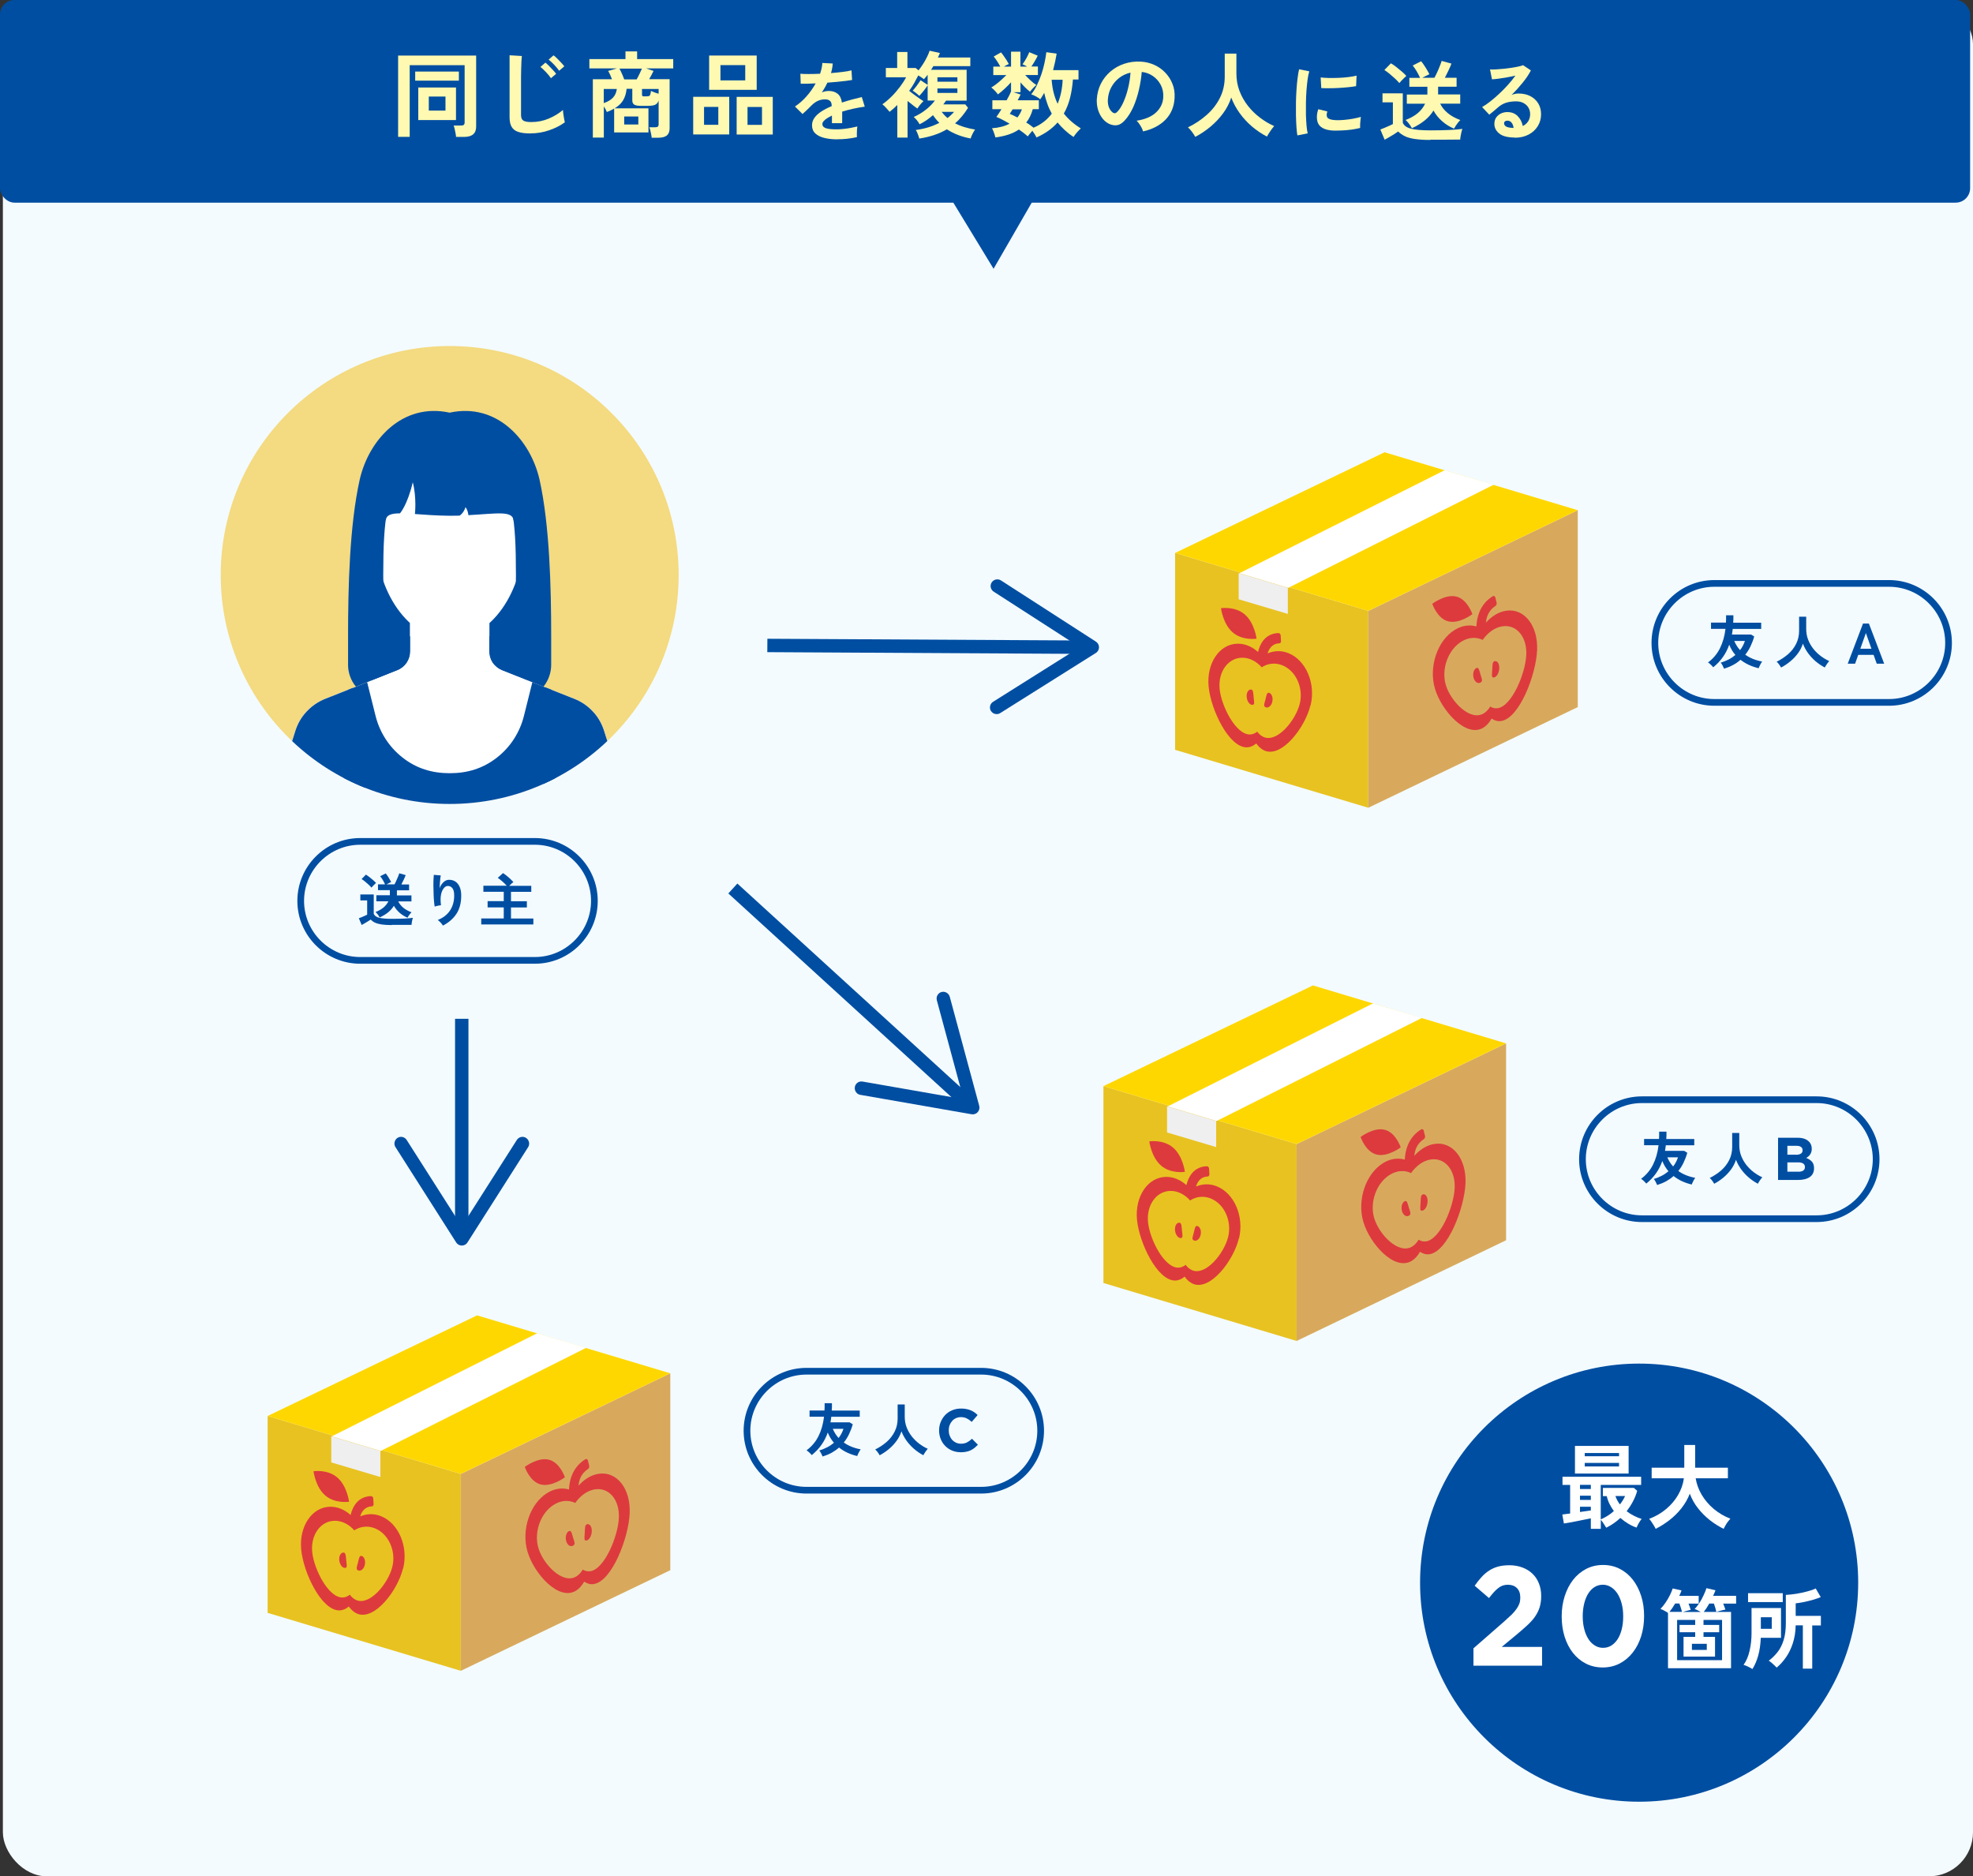 <?xml version="1.0" encoding="UTF-8"?>
<svg id="design" xmlns="http://www.w3.org/2000/svg" width="294.53" height="280.09" xmlns:xlink="http://www.w3.org/1999/xlink" viewBox="0 0 294.53 280.09">
  <rect x="0" y="0" width="294.53" height="280.09" fill="#333333" stroke="none"/>
  <defs>
    <clipPath id="clippath">
      <path d="m101.31,85.83c0,18.88-15.3,34.18-34.18,34.18s-34.18-15.31-34.18-34.18,15.31-34.18,34.18-34.18,34.18,15.3,34.18,34.18Z" style="fill: #f4da80;"/>
    </clipPath>
  </defs>
  <rect x=".43" width="294.1" height="280.09" rx="6.58" ry="6.58" style="fill: #f3fbff;"/>
  <g>
    <line x1="114.55" y1="96.35" x2="161.65" y2="96.61" style="fill: none; stroke: #004ea2; stroke-miterlimit: 10; stroke-width: 2px;"/>
    <path d="m147.93,106.14c-.29-.47-.15-1.08.32-1.38l12.95-8.15-12.86-8.29c-.47-.3-.6-.92-.3-1.38.3-.46.92-.59,1.38-.3l14.18,9.14c.29.19.46.5.46.85,0,.34-.18.66-.47.84l-14.28,8.98c-.17.1-.35.15-.54.15-.33,0-.65-.17-.84-.47Z" style="fill: #004ea2;"/>
  </g>
  <g>
    <line x1="109.4" y1="132.63" x2="144.18" y2="164.38" style="fill: none; stroke: #004ea2; stroke-miterlimit: 10; stroke-width: 2px;"/>
    <path d="m127.61,162.26c.09-.54.61-.91,1.16-.81l15.07,2.63-3.99-14.77c-.14-.53.17-1.08.7-1.23.53-.14,1.08.18,1.23.71l4.4,16.29c.09.33,0,.68-.23.94-.23.25-.57.37-.91.31l-16.62-2.9c-.2-.04-.37-.12-.5-.25-.24-.22-.37-.56-.31-.91Z" style="fill: #004ea2;"/>
  </g>
  <g>
    <g>
      <path d="m257.37,99.82c-.04-.11-.12-.26-.21-.45-.1-.19-.19-.34-.29-.45.42-.13.82-.29,1.19-.48.37-.19.7-.42,1-.67-.38-.44-.69-.95-.92-1.53-.24.68-.56,1.3-.95,1.85s-.87,1.06-1.44,1.52c-.09-.12-.21-.24-.36-.39s-.28-.25-.42-.33c.76-.56,1.36-1.27,1.78-2.11.42-.84.7-1.81.83-2.91h-2.16v-.93h2.23c.01-.18.02-.36.02-.54s0-.36,0-.55h1.09c0,.2,0,.38,0,.56s-.01.36-.03.54h4.18v.93h-4.25c-.01.14-.03.29-.05.42-.02.14-.04.28-.07.42h2.86l.47.29c-.15.53-.34,1.02-.56,1.48s-.48.87-.78,1.24c.7.5,1.54.84,2.52,1.02-.06.08-.12.18-.19.3-.07.12-.13.25-.19.37-.06.13-.1.24-.14.33-.5-.12-.98-.28-1.44-.49-.46-.21-.88-.47-1.27-.77-.33.3-.7.56-1.1.77-.4.22-.84.4-1.32.55Zm2.38-2.77c.17-.21.31-.43.43-.66.12-.23.22-.46.3-.71h-1.59c.22.52.51.98.87,1.37Z" style="fill: #004ea2;"/>
      <path d="m265.89,99.65c-.08-.14-.18-.29-.3-.46-.12-.16-.24-.3-.37-.41.63-.31,1.2-.69,1.71-1.13s.91-.97,1.2-1.55.44-1.24.44-1.94v-2.1h1.06v1.81c0,.57.09,1.1.28,1.6s.45.95.77,1.36.69.77,1.1,1.08.84.57,1.29.77c-.11.12-.23.27-.36.46-.13.19-.23.35-.3.5-.48-.25-.94-.56-1.37-.92-.43-.37-.8-.77-1.13-1.22s-.58-.92-.77-1.42c-.17.51-.41,1-.74,1.44-.33.45-.71.85-1.15,1.21-.43.36-.9.67-1.39.93Z" style="fill: #004ea2;"/>
      <path d="m275.83,99.07l2.28-5.99h.88l2.28,5.99h-1.11l-.47-1.32h-2.29l-.47,1.32h-1.09Zm1.88-2.23h1.66l-.83-2.34-.83,2.34Z" style="fill: #004ea2;"/>
    </g>
    <path d="m282,87.59c4.61,0,8.38,3.77,8.38,8.38s-3.77,8.38-8.38,8.38h-26.08c-4.61,0-8.38-3.77-8.38-8.38s3.77-8.38,8.38-8.38h26.08m0-1h-26.08c-5.17,0-9.38,4.21-9.38,9.38s4.21,9.38,9.38,9.38h26.08c5.17,0,9.38-4.21,9.38-9.38s-4.21-9.38-9.38-9.38h0Z" style="fill: #004ea2;"/>
  </g>
  <g>
    <g>
      <path d="m58.49,138.09c-.61,0-1.11-.03-1.51-.09-.4-.06-.73-.15-.99-.27-.26-.12-.48-.28-.66-.46-.1.07-.24.16-.4.26-.16.1-.33.2-.5.3-.17.1-.32.18-.44.25l-.42-1.01c.11-.04.25-.09.42-.16.16-.07.32-.14.48-.21.15-.07.27-.12.34-.16v-2.13h-1.02v-.89h2v2.89c.11.27.37.47.78.58.41.11,1.05.17,1.91.17.73,0,1.36-.01,1.88-.04.53-.03.95-.06,1.28-.11-.03.06-.06.16-.09.29-.03.13-.06.27-.08.42-.02.14-.04.26-.04.34-.16,0-.37,0-.62,0-.26,0-.53,0-.82,0-.29,0-.56,0-.83,0h-.67Zm-3.04-5.59c-.1-.12-.24-.27-.41-.43-.17-.16-.35-.32-.54-.47-.19-.16-.36-.28-.52-.38l.64-.66c.14.08.31.2.51.35.2.15.39.31.57.47s.33.3.43.42c-.05.04-.12.11-.21.2-.09.09-.18.18-.27.27-.09.09-.16.17-.2.23Zm5.39,4.49c-.43-.18-.83-.42-1.18-.73-.35-.31-.64-.66-.86-1.05-.22.36-.5.68-.86.98-.36.29-.78.54-1.26.76-.04-.08-.1-.17-.17-.28-.07-.11-.15-.21-.24-.31-.08-.1-.16-.17-.22-.22.95-.35,1.59-.89,1.93-1.6h-1.8v-.9h2.02s0-.03,0-.05c0-.02,0-.04,0-.05v-.66h-1.77v-.87h1.05c-.1-.22-.21-.44-.34-.66-.13-.22-.26-.4-.39-.55l.83-.42c.15.18.3.39.45.64s.27.46.36.64c-.1.05-.22.11-.34.17-.12.06-.25.12-.36.18h1.2c.09-.15.18-.34.27-.55s.19-.42.27-.62.14-.36.17-.48l.96.27c-.07.19-.16.41-.29.68-.12.26-.24.5-.36.72h1.16v.87h-1.82v.76h2.17v.9h-1.97c.17.35.42.66.75.94.34.28.75.5,1.23.68-.06.06-.14.14-.22.24s-.16.21-.23.32c-.07.11-.13.2-.17.28Z" style="fill: #004ea2;"/>
      <path d="m66.12,138.17c-.08-.14-.19-.29-.34-.45s-.29-.29-.43-.39c.78-.31,1.39-.77,1.81-1.39.42-.62.64-1.37.64-2.26,0-.54-.1-.92-.29-1.13s-.42-.31-.69-.3c-.21.01-.41.13-.59.36-.18.23-.32.55-.4.97-.08.42-.08.94,0,1.55-.08,0-.18.02-.31.04-.13.02-.25.05-.37.08s-.2.05-.26.08c-.04-.21-.07-.48-.1-.8-.03-.32-.05-.66-.06-1.04-.01-.37-.02-.74-.03-1.11s0-.71.01-1.03c.01-.31.03-.57.05-.76l1.04.09c-.03.14-.06.31-.08.53-.03.21-.05.44-.06.68-.02.24-.03.47-.03.69.13-.36.32-.66.57-.89.25-.24.52-.36.83-.36.35,0,.66.08.93.25.27.17.49.44.65.79.16.35.24.79.24,1.31,0,1.1-.24,2.01-.72,2.74-.48.72-1.15,1.3-2.02,1.75Z" style="fill: #004ea2;"/>
      <path d="m71.84,137.99v-.89h3.36v-1.65h-2.41v-.93h2.41v-1.4h-3.04v-.9h3.49c-.18-.2-.39-.41-.64-.63-.25-.22-.48-.4-.7-.55l.78-.71c.16.1.33.23.52.38s.37.3.55.47c.18.17.34.33.48.48-.08.06-.18.15-.3.26s-.23.21-.33.31h3.3v.9h-3.03v1.4h2.37v.93h-2.37v1.65h3.34v.89h-7.79Z" style="fill: #004ea2;"/>
    </g>
    <path d="m79.85,126.1c4.61,0,8.38,3.77,8.38,8.38s-3.77,8.38-8.38,8.38h-26.08c-4.61,0-8.38-3.77-8.38-8.38s3.77-8.38,8.38-8.38h26.08m0-1h-26.08c-5.17,0-9.38,4.21-9.38,9.38s4.21,9.38,9.38,9.38h26.08c5.17,0,9.38-4.21,9.38-9.38s-4.21-9.38-9.38-9.38h0Z" style="fill: #004ea2;"/>
  </g>
  <g>
    <g>
      <path d="m247.38,176.89c-.04-.11-.12-.26-.21-.45-.1-.19-.19-.33-.29-.45.42-.12.82-.29,1.19-.48.37-.19.7-.42,1-.67-.38-.44-.69-.95-.92-1.53-.24.69-.56,1.3-.95,1.85s-.87,1.06-1.44,1.52c-.09-.11-.21-.24-.36-.38s-.28-.25-.42-.33c.76-.57,1.36-1.27,1.78-2.11.42-.84.7-1.81.83-2.91h-2.16v-.93h2.23c.01-.18.02-.36.02-.54,0-.18,0-.36,0-.55h1.09c0,.19,0,.38,0,.56s-.01.36-.03.54h4.18v.93h-4.25c-.01.14-.03.28-.05.42-.02.14-.04.28-.07.41h2.86l.47.29c-.15.53-.34,1.02-.56,1.48s-.48.87-.78,1.24c.7.5,1.54.84,2.52,1.02-.06.08-.12.18-.19.3s-.13.25-.19.37c-.06.12-.1.24-.14.33-.5-.12-.98-.28-1.44-.49-.46-.21-.88-.47-1.27-.78-.33.3-.7.55-1.1.78-.4.22-.84.4-1.32.55Zm2.38-2.76c.17-.21.31-.43.43-.66.12-.23.22-.46.3-.71h-1.59c.22.52.51.98.87,1.37Z" style="fill: #004ea2;"/>
      <path d="m255.9,176.71c-.08-.14-.18-.3-.3-.46-.12-.16-.24-.3-.37-.41.63-.31,1.2-.69,1.71-1.13.51-.45.91-.97,1.2-1.55s.44-1.23.44-1.94v-2.1h1.06v1.81c0,.57.09,1.11.28,1.6s.45.95.77,1.36c.33.41.69.77,1.1,1.08s.84.57,1.29.77c-.11.12-.23.27-.36.46-.13.19-.23.35-.3.5-.48-.25-.94-.56-1.37-.93-.43-.37-.8-.77-1.13-1.22-.32-.45-.58-.92-.77-1.42-.17.51-.41.99-.74,1.44-.33.45-.71.85-1.15,1.22-.43.36-.9.67-1.39.93Z" style="fill: #004ea2;"/>
      <path d="m265.46,169.84h2.92c.73,0,1.27.19,1.65.56.29.29.43.64.43,1.07v.02c0,.18-.02.34-.07.48-.04.14-.1.26-.18.37-.07.11-.16.21-.26.29-.1.08-.2.16-.32.22.36.14.65.33.86.56.21.24.31.56.31.98v.02c0,.29-.06.54-.17.76-.11.22-.27.4-.48.54-.21.14-.46.25-.75.32s-.61.11-.97.11h-3v-6.29Zm2.63,2.54c.31,0,.55-.05.73-.16s.27-.27.27-.51v-.02c0-.21-.08-.37-.23-.48-.16-.11-.38-.17-.67-.17h-1.37v1.33h1.28Zm.37,2.53c.31,0,.55-.05.72-.17s.26-.28.26-.52v-.02c0-.21-.08-.38-.24-.5s-.42-.19-.78-.19h-1.6v1.39h1.65Z" style="fill: #004ea2;"/>
    </g>
    <path d="m271.19,164.66c4.61,0,8.38,3.77,8.38,8.38s-3.77,8.38-8.38,8.38h-26.08c-4.61,0-8.38-3.77-8.38-8.38s3.77-8.38,8.38-8.38h26.08m0-1h-26.08c-5.17,0-9.38,4.21-9.38,9.38s4.21,9.38,9.38,9.38h26.08c5.17,0,9.38-4.21,9.38-9.38s-4.21-9.38-9.38-9.38h0Z" style="fill: #004ea2;"/>
  </g>
  <g>
    <g>
      <path d="m122.8,217.42c-.04-.11-.12-.26-.21-.45-.1-.19-.19-.33-.29-.45.42-.12.82-.29,1.19-.48.37-.19.7-.42,1-.67-.38-.44-.69-.95-.92-1.53-.24.69-.56,1.3-.95,1.85s-.87,1.06-1.44,1.52c-.09-.11-.21-.24-.36-.38s-.28-.25-.42-.33c.76-.57,1.36-1.27,1.78-2.11.42-.84.7-1.81.83-2.91h-2.16v-.93h2.23c.01-.18.02-.36.02-.54,0-.18,0-.36,0-.55h1.09c0,.19,0,.38,0,.56s-.01.36-.03.54h4.18v.93h-4.25c-.01.14-.03.28-.05.42-.02.14-.04.28-.07.41h2.86l.47.29c-.15.53-.34,1.02-.56,1.48s-.48.87-.78,1.24c.7.5,1.54.84,2.52,1.02-.06.08-.12.18-.19.3s-.13.25-.19.37c-.06.12-.1.24-.14.33-.5-.12-.98-.28-1.44-.49-.46-.21-.88-.47-1.27-.78-.33.3-.7.55-1.1.78-.4.22-.84.4-1.32.55Zm2.38-2.76c.17-.21.31-.43.43-.66.12-.23.22-.46.3-.71h-1.59c.22.52.51.98.87,1.37Z" style="fill: #004ea2;"/>
      <path d="m131.32,217.24c-.08-.14-.18-.3-.3-.46-.12-.16-.24-.3-.37-.41.63-.31,1.2-.69,1.71-1.13.51-.45.91-.97,1.2-1.55s.44-1.23.44-1.94v-2.1h1.06v1.81c0,.57.09,1.11.28,1.6s.45.95.77,1.36c.33.41.69.77,1.1,1.08s.84.57,1.29.77c-.11.12-.23.27-.36.46-.13.19-.23.35-.3.5-.48-.25-.94-.56-1.37-.93-.43-.37-.8-.77-1.13-1.22-.32-.45-.58-.92-.77-1.42-.17.51-.41.99-.74,1.44-.33.45-.71.85-1.15,1.22-.43.36-.9.67-1.39.93Z" style="fill: #004ea2;"/>
      <path d="m143.41,216.78c-.46,0-.89-.08-1.29-.25s-.74-.4-1.02-.69c-.29-.29-.51-.63-.67-1.03-.16-.4-.24-.82-.24-1.27v-.02c0-.45.08-.87.24-1.26.16-.39.39-.74.67-1.04.29-.3.63-.53,1.03-.7.4-.17.84-.26,1.33-.26.29,0,.56.02.8.07.24.05.46.11.66.2.2.08.38.19.55.3.17.12.32.25.47.4l-.88,1.02c-.25-.22-.5-.4-.75-.52-.25-.13-.54-.19-.86-.19-.26,0-.51.05-.73.15s-.42.24-.58.42c-.16.18-.29.39-.38.63-.09.24-.13.49-.13.76v.02c0,.27.04.53.13.77s.21.45.37.63c.16.18.35.32.58.43s.47.16.74.16c.36,0,.66-.07.91-.2.25-.13.5-.31.74-.54l.88.89c-.16.17-.33.33-.5.47-.17.14-.36.26-.57.36-.21.1-.43.17-.68.22-.25.05-.52.08-.83.08Z" style="fill: #004ea2;"/>
    </g>
    <path d="m146.47,205.19c4.61,0,8.38,3.77,8.38,8.38s-3.77,8.38-8.38,8.38h-26.08c-4.61,0-8.38-3.77-8.38-8.38s3.77-8.38,8.38-8.38h26.08m0-1h-26.08c-5.17,0-9.38,4.21-9.38,9.38s4.21,9.38,9.38,9.38h26.08c5.17,0,9.38-4.21,9.38-9.38s-4.21-9.38-9.38-9.38h0Z" style="fill: #004ea2;"/>
  </g>
  <g>
    <line x1="68.93" y1="152.08" x2="68.93" y2="183.53" style="fill: none; stroke: #004ea2; stroke-miterlimit: 10; stroke-width: 2px;"/>
    <path d="m59.33,169.86c.46-.3,1.08-.16,1.38.31l8.22,12.9,8.22-12.9c.3-.47.92-.61,1.38-.31.46.3.6.92.31,1.38l-9.06,14.23c-.18.29-.5.46-.84.46s-.66-.18-.84-.46l-9.06-14.23c-.11-.17-.16-.35-.16-.54,0-.33.16-.65.46-.85Z" style="fill: #004ea2;"/>
  </g>
  <g>
    <rect width="294.1" height="30.25" rx="2.16" ry="2.16" style="fill: #004ea2;"/>
    <g>
      <path d="m59.43,20.44v-12.15h11.65v10.61c0,1.03-.6,1.54-1.81,1.54h-1.19c0-.16-.04-.35-.08-.56-.04-.21-.09-.43-.13-.64-.05-.21-.1-.38-.15-.5h1.09c.2,0,.34-.03.42-.1.08-.07.13-.19.13-.38v-8.53h-8.2v10.7h-1.72Zm2.55-8.4v-1.36h6.52v1.36h-6.52Zm.46,5.88v-4.86h5.63v4.86h-5.63Zm1.57-1.41h2.49v-2.1h-2.49v2.1Z" style="fill: #fff9b1;"/>
      <path d="m79.2,19.92c-.75,0-1.35-.07-1.81-.22-.46-.15-.8-.4-1.01-.76-.21-.35-.31-.83-.31-1.44v-9.25l1.83.11c-.02.16-.04.43-.06.8s-.03.77-.04,1.2c0,.35-.02.72-.02,1.13,0,.41,0,.86,0,1.36v4.31c0,.41.11.69.34.84s.63.22,1.2.22c.91,0,1.78-.17,2.6-.52s1.52-.77,2.12-1.29c0,.18.03.39.06.64.03.25.07.48.11.7s.08.39.11.51c-.67.49-1.45.88-2.35,1.19s-1.81.46-2.76.46Zm3.04-8.25c-.19-.29-.43-.59-.74-.91-.3-.32-.58-.57-.82-.77l.74-.64c.14.11.32.27.53.48s.41.42.61.64c.2.22.35.4.46.55l-.78.66Zm1.23-1.11c-.2-.28-.45-.58-.75-.9-.3-.32-.58-.57-.82-.76l.73-.64c.15.1.33.26.53.46s.41.42.61.63c.2.21.36.4.47.55l-.77.66Z" style="fill: #fff9b1;"/>
      <path d="m97.28,20.58c0-.14-.03-.31-.07-.52-.04-.21-.08-.41-.13-.6-.05-.2-.1-.35-.15-.46h.85c.19,0,.32-.03.41-.09.08-.06.13-.18.13-.36v-3.53c-.12.32-.3.53-.54.63-.24.1-.58.15-1.03.15h-1.12c-.44,0-.75-.06-.95-.18-.19-.12-.29-.33-.29-.62v-1.74h-.85c-.06.64-.23,1.21-.51,1.69-.28.48-.71.89-1.28,1.22h5.05v3.6h-5.12v-3.56c-.16.09-.33.18-.5.27-.18.08-.37.16-.59.24-.12-.29-.27-.57-.45-.84v4.66h-1.64v-8.71h2.86c-.09-.23-.19-.46-.29-.69-.1-.22-.2-.41-.29-.55l1.3-.38h-4.1v-1.39h5.39v-1.15h1.74v1.15h5.39v1.39h-4.05l1.11.38c-.08.16-.17.35-.29.57-.12.22-.24.44-.36.66h3.05v7.32c0,.49-.14.85-.41,1.08-.28.22-.7.34-1.28.34h-.97Zm-7.14-5.19c.61-.21,1.06-.49,1.37-.82.31-.33.5-.76.57-1.29h-1.95v2.11Zm3.04-3.54h1.86c.14-.24.28-.52.43-.83.14-.31.26-.57.36-.78h-3.36c.11.21.24.46.37.76.13.3.25.58.34.85Zm0,6.73h2.11v-1.19h-2.11v1.19Zm3.01-4.2h.34c.17,0,.29-.02.37-.05.08-.03.14-.11.17-.22.04-.12.08-.3.11-.54.13.06.3.14.52.22.21.08.42.15.62.2v-.71h-2.48v.85c0,.09.02.16.06.2s.14.06.29.06Z" style="fill: #fff9b1;"/>
      <path d="m103.48,20.07v-5.62h5.38v5.62h-5.38Zm1.62-1.44h2.13v-2.67h-2.13v2.67Zm.76-5.22v-5.12h7.1v5.12h-7.1Zm1.69-1.41h3.7v-2.28h-3.7v2.28Zm2.42,8.08v-5.62h5.39v5.62h-5.39Zm1.62-1.44h2.16v-2.67h-2.16v2.67Z" style="fill: #fff9b1;"/>
      <path d="m124.98,20.8c-.71,0-1.35-.07-1.92-.21-.57-.14-1.02-.36-1.35-.67-.33-.31-.49-.71-.49-1.22,0-.42.13-.8.38-1.14.25-.34.6-.65,1.04-.94.44-.28.94-.54,1.51-.77v-.1c0-.3-.08-.53-.23-.67-.15-.14-.34-.22-.58-.24-.4-.03-.78.03-1.14.17-.36.14-.72.39-1.08.75-.1.1-.24.24-.4.4s-.33.32-.49.47c-.16.16-.31.29-.43.39l-1.13-1.12c.61-.4,1.18-.9,1.72-1.51.54-.61.99-1.25,1.37-1.94-.49.02-.93.03-1.33.05-.4.01-.7.01-.9,0l-.05-1.49c.29.03.7.04,1.23.04s1.09-.01,1.71-.04c.2-.57.31-1.11.34-1.61l1.55.08c-.03.46-.11.94-.26,1.43.64-.05,1.24-.11,1.79-.18.55-.07.97-.14,1.27-.23l.09,1.44c-.24.04-.56.09-.95.14-.39.05-.82.09-1.29.14-.47.04-.96.08-1.45.12-.11.24-.24.49-.38.74-.14.25-.29.48-.45.71.35-.14.7-.21,1.05-.21.51,0,.94.13,1.29.4.35.27.57.71.66,1.33.49-.16.98-.31,1.49-.45.51-.13,1-.26,1.48-.37l.44,1.43c-.61.09-1.2.19-1.77.32-.57.13-1.11.27-1.6.42v1.73h-1.53v-1.14c-.43.21-.78.42-1.04.64-.26.22-.39.43-.39.63,0,.29.18.5.53.62.36.12.9.17,1.62.17.29,0,.63-.02,1-.06.37-.04.74-.09,1.1-.16s.69-.14.97-.21c-.02.11-.03.28-.05.49-.01.21-.02.42-.02.63s0,.36.01.47c-.42.1-.9.18-1.43.24-.53.06-1.02.08-1.48.08Z" style="fill: #fff9b1;"/>
      <path d="m137.22,20.67c-.02-.11-.06-.25-.12-.41s-.12-.32-.19-.48c-.07-.16-.13-.28-.2-.38.64-.08,1.26-.21,1.86-.39.6-.19,1.15-.41,1.65-.67-.35-.35-.66-.73-.94-1.15-.32.28-.65.54-.99.77s-.68.43-1.02.59c-.08-.18-.21-.37-.38-.58s-.33-.38-.49-.51c.63-.27,1.23-.63,1.78-1.06.56-.44,1.02-.9,1.38-1.39h-1.08v-2.27c-.15.23-.34.5-.58.8-.24.3-.46.56-.67.77-.13-.13-.29-.27-.49-.43s-.36-.27-.5-.34c.18-.19.38-.43.61-.74.23-.31.42-.58.57-.83l1.06.7v-1.51c-.09.12-.18.24-.27.34s-.18.21-.29.32c-.21-.17-.49-.36-.84-.56-.2.4-.41.79-.63,1.18s-.47.76-.73,1.12c.22.18.47.37.74.57s.53.39.78.56.46.31.62.41c-.17.15-.34.32-.5.53-.17.2-.3.39-.41.57-.21-.14-.44-.31-.69-.51s-.52-.41-.78-.62v5.47h-1.53v-4.87c-.36.37-.75.71-1.15,1.02-.15-.18-.33-.38-.53-.6-.2-.22-.38-.4-.55-.52.48-.34.94-.73,1.39-1.18s.86-.93,1.23-1.42c.37-.49.68-.97.92-1.43h-3.02v-1.39h1.69v-2.39h1.53v2.39h1.23l.43.35c.23-.29.46-.61.69-.97.22-.35.42-.71.59-1.06s.3-.65.37-.9l1.54.34c-.08.2-.18.42-.29.67h4.83v1.29h-5.52c-.05.09-.1.18-.16.27-.06.09-.12.18-.18.27h5.31v4.61h-3.07c-.07.09-.13.19-.2.28-.07.09-.13.19-.21.28h3.28l.41.52c-.28.45-.58.86-.9,1.25s-.66.74-1.04,1.06c.43.22.89.41,1.39.56.49.15,1.03.27,1.6.37-.11.15-.24.36-.38.64s-.23.51-.28.69c-.67-.12-1.31-.3-1.9-.53-.6-.23-1.15-.51-1.65-.84-1.16.69-2.55,1.15-4.17,1.39Zm2.72-8.47h2.98v-.66h-2.98v.66Zm0,1.67h2.98v-.67h-2.98v.67Zm1.5,3.75c.2-.15.38-.3.54-.46.16-.15.31-.3.44-.46h-1.85c.13.17.27.33.41.48.14.15.3.3.46.43Z" style="fill: #fff9b1;"/>
      <path d="m154.75,20.55c-.07-.13-.16-.29-.27-.48-.12-.19-.24-.37-.37-.55-.12.14-.25.29-.38.45-.13.16-.23.29-.31.39-.17-.16-.36-.32-.59-.5-.22-.17-.47-.35-.73-.53-.46.32-.98.57-1.56.76-.58.19-1.23.33-1.94.43-.03-.11-.07-.26-.13-.44-.06-.18-.12-.36-.19-.53-.07-.17-.13-.3-.2-.4,1.05-.08,1.93-.31,2.63-.69-.76-.44-1.41-.78-1.97-1.01.1-.13.22-.3.35-.5.13-.2.27-.42.41-.65h-1.36v-1.33h2.13c.31-.54.53-.98.66-1.32v-1.37c-.29.33-.61.65-.97.98-.35.33-.69.6-.99.83-.08-.11-.18-.24-.3-.38-.13-.14-.25-.27-.38-.39-.13-.12-.23-.2-.31-.26.21-.12.44-.28.71-.48.27-.2.53-.42.8-.67.27-.24.52-.48.74-.7h-1.95v-1.27h1.04c-.14-.27-.3-.54-.48-.82-.18-.28-.35-.5-.5-.68l1.09-.62c.13.15.27.33.42.55s.29.43.43.64c.13.21.24.39.32.55-.22.09-.47.22-.73.38h1.06v-2.23h1.4v2.23h.99c-.12-.08-.24-.14-.36-.2-.12-.06-.23-.1-.32-.14.21-.28.4-.58.58-.91.18-.33.32-.62.43-.9l1.26.52c-.11.24-.25.51-.43.81s-.34.57-.51.81h.97v1.27h-1.9c.24.27.52.54.82.82.3.28.58.5.85.67-.14.11-.3.26-.49.46-.19.19-.34.37-.46.54-.24-.19-.49-.4-.73-.64-.24-.24-.47-.49-.69-.75v1.46h-1.04l1.06.35c-.06.12-.12.25-.2.4-.07.14-.15.3-.24.46h3.16v1.33h-.91c-.21.77-.53,1.44-.97,1.99.21.12.4.25.58.38.18.13.35.26.51.39.58-.24,1.09-.54,1.55-.9.45-.35.84-.75,1.17-1.19-.26-.48-.49-.98-.67-1.5-.19-.52-.34-1.06-.46-1.61-.09.18-.19.34-.29.5-.1.15-.2.31-.3.46-.15-.13-.35-.27-.61-.41-.26-.14-.5-.25-.74-.33.32-.39.6-.84.85-1.36s.47-1.06.67-1.63c.19-.57.35-1.14.47-1.71.12-.56.21-1.09.27-1.59l1.54.22c-.13.81-.31,1.63-.53,2.46h3.79v1.4h-.83c-.08,1.01-.22,1.93-.44,2.78s-.52,1.61-.92,2.3c.67.85,1.52,1.59,2.53,2.21-.12.12-.26.27-.41.43s-.29.33-.41.49c-.13.16-.21.28-.25.37-.48-.31-.91-.65-1.31-1.02s-.76-.75-1.08-1.15c-.81.92-1.86,1.67-3.15,2.24Zm-2.87-3.01c.28-.35.5-.76.67-1.22h-1.39c-.08.13-.16.25-.23.37-.07.12-.13.22-.19.31.37.15.75.33,1.13.53Zm6.01-2.07c.22-.54.4-1.11.52-1.71s.2-1.22.22-1.85h-1.64c.05.66.14,1.29.29,1.89.15.6.35,1.16.6,1.68Z" style="fill: #fff9b1;"/>
      <path d="m170.64,19.62c-.04-.15-.11-.33-.21-.53s-.22-.4-.36-.6c-.13-.19-.27-.35-.4-.47,1.28-.2,2.25-.61,2.92-1.25.67-.64,1.02-1.39,1.06-2.26.04-.69-.09-1.31-.38-1.85s-.68-.98-1.18-1.32c-.5-.34-1.05-.54-1.65-.6-.07.87-.21,1.75-.42,2.66-.21.9-.48,1.75-.83,2.55-.35.79-.78,1.47-1.28,2.02-.38.41-.75.65-1.11.71-.36.07-.74.01-1.14-.15-.39-.17-.74-.43-1.04-.8s-.53-.8-.69-1.29c-.16-.5-.22-1.03-.2-1.6.05-.85.25-1.63.6-2.33.35-.7.83-1.31,1.43-1.83.6-.51,1.28-.9,2.06-1.16.78-.26,1.6-.37,2.48-.32.71.04,1.38.2,2,.48.62.28,1.17.66,1.64,1.15.47.49.84,1.06,1.09,1.7.26.64.36,1.35.31,2.11-.07,1.28-.51,2.35-1.34,3.21-.83.86-1.96,1.45-3.37,1.77Zm-4.55-2.83c.1.08.21.11.32.11s.22-.06.34-.17c.34-.34.65-.81.93-1.43.28-.62.52-1.31.71-2.09s.32-1.56.37-2.37c-.64.15-1.22.42-1.71.81-.5.39-.89.87-1.18,1.42s-.45,1.16-.49,1.83c-.02.44.04.82.17,1.14.13.32.31.57.54.73Z" style="fill: #fff9b1;"/>
      <path d="m178.43,20.43c-.13-.23-.29-.48-.49-.75-.2-.27-.4-.49-.6-.67,1.04-.5,1.97-1.12,2.8-1.86.83-.73,1.49-1.58,1.97-2.54.48-.96.72-2.02.72-3.18v-3.43h1.74v2.95c0,.93.15,1.81.46,2.62.31.81.73,1.55,1.26,2.23.53.67,1.13,1.26,1.81,1.77.67.51,1.38.93,2.11,1.25-.18.2-.37.45-.58.76-.21.31-.38.58-.5.81-.79-.41-1.54-.92-2.24-1.51-.7-.6-1.31-1.26-1.84-2s-.95-1.51-1.25-2.32c-.27.84-.68,1.63-1.22,2.36-.54.73-1.17,1.4-1.88,1.99-.71.59-1.46,1.1-2.27,1.52Z" style="fill: #fff9b1;"/>
      <path d="m193.67,20.2c-.06-.36-.11-.79-.14-1.31-.03-.52-.06-1.08-.07-1.69-.01-.61-.01-1.24,0-1.89.01-.65.04-1.28.08-1.9.04-.62.09-1.19.16-1.72.06-.53.14-.98.23-1.35l1.52.31c-.1.31-.18.72-.25,1.21s-.12,1.04-.17,1.64c-.04.59-.07,1.2-.08,1.83-.01.62-.01,1.23,0,1.82.02.59.05,1.12.09,1.6.04.48.1.86.17,1.16l-1.53.3Zm5.52-.7c-1.5-.04-2.35-.53-2.55-1.47-.05-.23-.07-.49-.05-.78.02-.29.08-.6.2-.95l1.36.34c-.06.17-.09.31-.1.44,0,.13.01.25.04.35.11.31.57.48,1.38.51.39,0,.81,0,1.25-.05.45-.04.88-.1,1.31-.18.43-.08.8-.17,1.12-.26-.02.12-.04.29-.06.49-.02.21-.04.42-.05.63,0,.21,0,.39,0,.53-.41.1-.84.19-1.31.25-.46.06-.92.1-1.37.12s-.85.03-1.2.02Zm-1.95-6.34l-.09-1.6c.33.04.73.07,1.21.08s.97,0,1.49-.02c.52-.02,1.01-.06,1.48-.12.47-.06.86-.13,1.18-.21l-.07,1.57c-.35.06-.75.12-1.21.16-.46.05-.93.08-1.42.11-.49.03-.96.04-1.4.04-.45,0-.83,0-1.16-.02Z" style="fill: #fff9b1;"/>
      <path d="m213.51,20.89c-.92,0-1.68-.05-2.29-.14-.61-.09-1.11-.23-1.5-.42-.39-.19-.72-.42-1-.7-.16.11-.36.24-.6.4-.25.15-.5.3-.75.45-.26.15-.48.28-.67.38l-.64-1.53c.17-.06.38-.14.63-.25.25-.1.49-.21.72-.31.23-.1.41-.19.52-.25v-3.24h-1.55v-1.35h3.03v4.39c.17.42.56.71,1.19.88.63.17,1.6.26,2.91.26,1.11,0,2.06-.02,2.86-.06.8-.04,1.44-.09,1.94-.16-.04.1-.09.25-.14.45-.05.2-.09.41-.13.63-.03.22-.06.39-.06.52-.24,0-.56,0-.95,0-.39,0-.8,0-1.24.01-.44,0-.86,0-1.25,0h-1.01Zm-4.62-8.49c-.16-.19-.36-.41-.62-.65s-.53-.48-.82-.72-.55-.43-.79-.58l.98-1c.22.12.47.3.77.53.3.23.59.47.87.71.28.25.5.46.66.64-.08.07-.19.17-.33.31s-.28.27-.41.41c-.13.14-.24.26-.31.35Zm8.19,6.81c-.66-.27-1.26-.64-1.79-1.11-.54-.47-.97-1-1.3-1.6-.33.55-.77,1.04-1.31,1.48-.55.44-1.18.83-1.91,1.16-.06-.12-.15-.26-.26-.43-.11-.16-.23-.32-.36-.47-.12-.15-.24-.26-.33-.33,1.44-.54,2.41-1.35,2.92-2.43h-2.73v-1.37h3.07s0-.05,0-.08c0-.03,0-.05,0-.08v-1h-2.69v-1.33h1.6c-.15-.33-.32-.66-.52-1-.2-.33-.39-.61-.58-.84l1.26-.64c.23.28.45.6.68.97.23.37.41.69.55.97-.16.08-.33.16-.52.25s-.37.18-.55.28h1.82c.13-.23.27-.51.42-.84.15-.32.28-.64.4-.95.12-.31.21-.55.26-.73l1.46.4c-.1.29-.25.63-.44,1.03s-.37.76-.54,1.09h1.75v1.33h-2.76v1.16h3.3v1.37h-2.99c.25.53.63,1,1.14,1.42.51.42,1.13.76,1.87,1.03-.1.09-.21.21-.33.36-.12.16-.24.32-.35.48-.11.17-.19.31-.25.43Z" style="fill: #fff9b1;"/>
      <path d="m226.12,20.53c-1.04,0-1.81-.2-2.3-.59-.49-.39-.74-.88-.74-1.45,0-.37.09-.69.27-.95.18-.26.42-.46.71-.6s.61-.21.95-.21c.64,0,1.16.2,1.55.6.39.4.65.89.76,1.48.32-.15.58-.37.79-.68.2-.3.31-.67.31-1.09,0-.36-.09-.69-.26-.98-.17-.29-.42-.51-.73-.68-.32-.17-.68-.25-1.1-.25-.58,0-1.08.07-1.51.21-.43.14-.82.36-1.16.66-.16.14-.36.32-.62.53-.26.22-.5.41-.72.59l-1.07-1.14c.39-.22.81-.51,1.25-.86.44-.35.89-.73,1.34-1.16.45-.42.88-.86,1.29-1.32s.77-.9,1.09-1.35c-.37.09-.78.17-1.22.25s-.86.14-1.26.2c-.4.05-.74.09-1.02.1l-.29-1.48c.23.02.53.02.88,0,.35-.02.73-.05,1.14-.09s.8-.09,1.19-.15.73-.12,1.04-.19.54-.13.68-.2l1.17.78c-.29.58-.7,1.19-1.22,1.83s-1.07,1.25-1.66,1.84c.15-.07.31-.12.49-.16.18-.04.36-.06.53-.06.68,0,1.28.13,1.78.39.5.26.89.62,1.18,1.09.28.46.42,1,.42,1.62,0,.65-.16,1.24-.49,1.77-.33.53-.78.95-1.37,1.26-.59.31-1.28.47-2.08.47Zm-.17-1.43c-.04-.33-.14-.59-.3-.79-.16-.2-.37-.3-.63-.3-.14,0-.26.04-.35.1-.09.07-.14.17-.14.31,0,.18.1.33.29.46.19.12.52.19.98.21.03,0,.05.01.08.01h.08Z" style="fill: #fff9b1;"/>
    </g>
  </g>
  <g>
    <g id="_段ボール_" data-name="&amp;lt;段ボール&amp;gt;">
      <polygon points="193.56 200.17 164.72 191.52 164.72 162.13 193.56 170.78 193.56 200.17" style="fill: #e8c221;"/>
      <polygon points="193.56 200.17 224.83 185.14 224.83 155.75 193.56 170.78 193.56 200.17" style="fill: #d8a95d;"/>
      <polygon points="164.72 162.13 195.99 147.1 224.83 155.75 193.56 170.78 164.72 162.13" style="fill: gold;"/>
      <polygon points="181.55 171.23 174.22 169.05 174.22 165.16 181.55 167.34 181.55 171.23" style="fill: #efefef;"/>
      <polygon points="212.27 151.95 204.96 149.78 174.3 165.16 181.61 167.34 212.27 151.95" style="fill: #fff;"/>
    </g>
    <g>
      <path d="m218.77,176.66c.16-3.68-1.92-6.32-4.64-5.9-1.11.17-2.15.82-3,1.77.04-.38.12-.78.28-1.15.24-.55.61-.99,1.13-1.33.15-.1.23-.3.19-.47l-.2-.82c-.02-.09-.08-.16-.15-.19-.08-.03-.17-.02-.25.03-.88.55-1.54,1.32-1.95,2.29-.32.75-.44,1.52-.47,2.21-1.02-.29-2.14-.15-3.22.51-2.59,1.57-3.93,5.49-2.98,8.75.95,3.26,4.63,7.43,7.23,5.86.48-.29.89-.76,1.24-1.36.44.3.93.44,1.43.36,2.72-.42,5.2-6.89,5.36-10.56Zm-5.88,8.64c-.4.07-.78-.03-1.12-.24-.27.45-.6.8-.98,1.03-2.04,1.21-4.91-1.82-5.64-4.22-.73-2.4.34-5.33,2.38-6.54,1.06-.63,2.18-.67,3.11-.22.76-1.07,1.79-1.84,2.9-2.02,2.14-.36,3.76,1.57,3.61,4.3-.14,2.73-2.12,7.57-4.26,7.92Z" style="fill: #dd3a3e;"/>
      <path d="m209.67,179.32c-.39.23-.55.9-.37,1.5.18.59.64.88,1.03.65.39-.23.17-.6-.01-1.19-.18-.59-.26-1.19-.65-.95Z" style="fill: #dd3a3e;"/>
      <path d="m212.45,178.28c-.41.06-.35.67-.39,1.34-.04.68-.15,1.17.25,1.1.41-.06.76-.66.8-1.33.04-.68-.26-1.17-.67-1.11Z" style="fill: #dd3a3e;"/>
      <path d="m206.73,168.65c-1.65-.43-3.62,1.07-3.62,1.07,0,0,.72,2.19,2.37,2.62,1.65.43,3.62-1.07,3.62-1.07,0,0-.72-2.19-2.37-2.62Z" style="fill: #dd3a3e;"/>
    </g>
    <g>
      <path d="m184.96,184.87c.79-3.25-.69-6.73-3.31-7.78-1.06-.43-2.14-.38-3.11.03.1-.33.25-.64.46-.89.32-.38.74-.58,1.28-.61.16,0,.27-.15.26-.33l-.05-.85c0-.09-.05-.18-.11-.25-.07-.07-.15-.1-.24-.1-.92.04-1.66.39-2.21,1.06-.42.51-.67,1.14-.82,1.76-.9-.8-1.97-1.26-3.09-1.23-2.69.06-4.61,2.92-4.29,6.37.32,3.45,3.03,9.16,5.72,9.1.5-.01.97-.22,1.39-.58.36.5.79.88,1.27,1.08,2.61,1.05,6.04-3.52,6.82-6.76Zm-6.97,4.75c-.38-.15-.72-.43-1-.81-.33.26-.69.41-1.09.42-2.11.02-4.26-4.22-4.52-6.78-.26-2.56,1.24-4.65,3.35-4.68,1.1-.01,2.14.54,2.93,1.43.89-.58,1.99-.73,3.05-.31,2.05.8,3.23,3.39,2.62,5.79-.61,2.4-3.28,5.75-5.34,4.95Z" style="fill: #dd3a3e;"/>
      <path d="m176.01,182.52c-.4.01-.67.53-.6,1.16.07.63.45,1.14.84,1.13.4-.01.26-.45.2-1.09-.07-.63-.04-1.22-.44-1.21Z" style="fill: #dd3a3e;"/>
      <path d="m178.79,183.03c-.39-.16-.44.42-.59,1.01-.15.59-.35.97.04,1.13.39.16.83-.2.98-.79.15-.59-.04-1.2-.43-1.36Z" style="fill: #dd3a3e;"/>
      <path d="m175.12,171.31c-1.47-1.26-3.55-.93-3.55-.93,0,0,.29,2.36,1.76,3.62,1.47,1.26,3.55.93,3.55.93,0,0-.29-2.36-1.76-3.62Z" style="fill: #dd3a3e;"/>
    </g>
  </g>
  <g>
    <g id="_段ボール_-2" data-name="&amp;lt;段ボール&amp;gt;">
      <polygon points="68.79 249.41 39.95 240.76 39.95 211.37 68.79 220.02 68.79 249.41" style="fill: #e8c221;"/>
      <polygon points="68.79 249.41 100.06 234.39 100.06 205 68.79 220.02 68.79 249.41" style="fill: #d8a95d;"/>
      <polygon points="39.95 211.37 71.22 196.35 100.06 205 68.79 220.02 39.95 211.37" style="fill: gold;"/>
      <polygon points="56.78 220.48 49.45 218.3 49.45 214.41 56.78 216.59 56.78 220.48" style="fill: #efefef;"/>
      <polygon points="87.5 201.2 80.19 199.02 49.53 214.41 56.84 216.59 87.5 201.2" style="fill: #fff;"/>
    </g>
    <g>
      <path d="m94,225.9c.16-3.68-1.92-6.32-4.64-5.9-1.11.17-2.15.82-3,1.77.04-.38.12-.78.28-1.15.24-.55.61-.99,1.13-1.33.15-.1.23-.3.19-.47l-.2-.82c-.02-.09-.08-.16-.15-.19-.08-.03-.17-.02-.25.03-.88.55-1.54,1.32-1.95,2.29-.32.75-.44,1.52-.47,2.21-1.02-.29-2.14-.15-3.22.51-2.59,1.57-3.93,5.49-2.98,8.75.95,3.26,4.63,7.43,7.23,5.86.48-.29.89-.76,1.24-1.36.44.3.93.44,1.43.36,2.72-.42,5.2-6.89,5.36-10.56Zm-5.88,8.64c-.4.07-.78-.03-1.12-.24-.27.45-.6.8-.98,1.03-2.04,1.21-4.91-1.82-5.64-4.22-.73-2.4.34-5.33,2.38-6.54,1.06-.63,2.18-.67,3.11-.22.76-1.07,1.79-1.84,2.9-2.02,2.14-.36,3.76,1.57,3.61,4.3-.14,2.73-2.12,7.57-4.26,7.92Z" style="fill: #dd3a3e;"/>
      <path d="m84.9,228.57c-.39.23-.55.9-.37,1.5.18.59.64.88,1.03.65.39-.23.17-.6-.01-1.19-.18-.59-.26-1.19-.65-.95Z" style="fill: #dd3a3e;"/>
      <path d="m87.68,227.52c-.41.06-.35.67-.39,1.34-.04.68-.15,1.17.25,1.1.41-.06.76-.66.8-1.33.04-.68-.26-1.17-.67-1.11Z" style="fill: #dd3a3e;"/>
      <path d="m81.96,217.9c-1.65-.43-3.62,1.07-3.62,1.07,0,0,.72,2.19,2.37,2.62,1.65.43,3.62-1.07,3.62-1.07,0,0-.72-2.19-2.37-2.62Z" style="fill: #dd3a3e;"/>
    </g>
    <g>
      <path d="m60.19,234.11c.79-3.25-.69-6.73-3.31-7.78-1.06-.43-2.14-.38-3.11.03.1-.33.25-.64.46-.89.32-.38.74-.58,1.28-.61.16,0,.27-.15.26-.33l-.05-.85c0-.09-.05-.18-.11-.25-.07-.07-.15-.1-.24-.1-.92.04-1.66.39-2.21,1.06-.42.51-.67,1.14-.82,1.76-.9-.8-1.97-1.26-3.09-1.23-2.69.06-4.61,2.92-4.29,6.37.32,3.45,3.03,9.16,5.72,9.1.5-.01.97-.22,1.39-.58.36.5.79.88,1.27,1.08,2.61,1.05,6.04-3.52,6.82-6.76Zm-6.97,4.75c-.38-.15-.72-.43-1-.81-.33.26-.69.41-1.09.42-2.11.02-4.26-4.22-4.52-6.78-.26-2.56,1.24-4.65,3.35-4.68,1.1-.01,2.14.54,2.93,1.43.89-.58,1.99-.73,3.05-.31,2.05.8,3.23,3.39,2.62,5.79-.61,2.4-3.28,5.75-5.34,4.95Z" style="fill: #dd3a3e;"/>
      <path d="m51.25,231.76c-.4.01-.67.53-.6,1.16.07.63.45,1.14.84,1.13.4-.01.26-.45.2-1.09-.07-.63-.04-1.22-.44-1.21Z" style="fill: #dd3a3e;"/>
      <path d="m54.02,232.28c-.39-.16-.44.42-.59,1.01-.15.59-.35.97.04,1.13.39.16.83-.2.98-.79.15-.59-.04-1.2-.43-1.36Z" style="fill: #dd3a3e;"/>
      <path d="m50.35,220.55c-1.47-1.26-3.55-.93-3.55-.93,0,0,.29,2.36,1.76,3.62,1.47,1.26,3.55.93,3.55.93,0,0-.29-2.36-1.76-3.62Z" style="fill: #dd3a3e;"/>
    </g>
  </g>
  <g>
    <g id="_段ボール_-3" data-name="&amp;lt;段ボール&amp;gt;">
      <polygon points="204.26 120.58 175.42 111.93 175.42 82.54 204.26 91.19 204.26 120.58" style="fill: #e8c221;"/>
      <polygon points="204.26 120.58 235.53 105.55 235.53 76.16 204.26 91.19 204.26 120.58" style="fill: #d8a95d;"/>
      <polygon points="175.42 82.54 206.69 67.51 235.53 76.16 204.26 91.19 175.42 82.54" style="fill: gold;"/>
      <polygon points="192.25 91.64 184.91 89.46 184.91 85.57 192.25 87.75 192.25 91.64" style="fill: #efefef;"/>
      <polygon points="222.97 72.36 215.66 70.19 185 85.57 192.31 87.75 222.97 72.36" style="fill: #fff;"/>
    </g>
    <g>
      <path d="m229.46,97.07c.16-3.68-1.92-6.32-4.64-5.9-1.11.17-2.15.82-3,1.77.04-.38.12-.78.28-1.15.24-.55.61-.99,1.13-1.33.15-.1.23-.3.19-.47l-.2-.82c-.02-.09-.08-.16-.15-.19-.08-.03-.17-.02-.25.03-.88.55-1.54,1.32-1.95,2.29-.32.75-.44,1.52-.47,2.21-1.02-.29-2.14-.15-3.22.51-2.59,1.57-3.93,5.49-2.98,8.75.95,3.26,4.63,7.43,7.23,5.86.48-.29.89-.76,1.24-1.36.44.3.93.44,1.43.36,2.72-.42,5.2-6.89,5.36-10.56Zm-5.88,8.64c-.4.07-.78-.03-1.12-.24-.27.45-.6.8-.98,1.03-2.04,1.21-4.91-1.82-5.64-4.22-.73-2.4.34-5.33,2.38-6.54,1.06-.63,2.18-.67,3.11-.22.76-1.07,1.79-1.84,2.9-2.02,2.14-.36,3.76,1.57,3.61,4.3-.14,2.73-2.12,7.57-4.26,7.92Z" style="fill: #dd3a3e;"/>
      <path d="m220.36,99.73c-.39.23-.55.9-.37,1.5.18.59.64.88,1.03.65.39-.23.17-.6-.01-1.19-.18-.59-.26-1.19-.65-.95Z" style="fill: #dd3a3e;"/>
      <path d="m223.15,98.69c-.41.06-.35.67-.39,1.34-.04.68-.15,1.17.25,1.1.41-.06.76-.66.8-1.33.04-.68-.26-1.17-.67-1.11Z" style="fill: #dd3a3e;"/>
      <path d="m217.43,89.06c-1.65-.43-3.62,1.07-3.62,1.07,0,0,.72,2.19,2.37,2.62,1.65.43,3.62-1.07,3.62-1.07,0,0-.72-2.19-2.37-2.62Z" style="fill: #dd3a3e;"/>
    </g>
    <g>
      <path d="m195.65,105.28c.79-3.25-.69-6.73-3.31-7.78-1.06-.43-2.14-.38-3.11.03.1-.33.25-.64.46-.89.32-.38.74-.58,1.28-.61.16,0,.27-.15.26-.33l-.05-.85c0-.09-.05-.18-.11-.25-.07-.07-.15-.1-.24-.1-.92.04-1.66.39-2.21,1.06-.42.51-.67,1.14-.82,1.76-.9-.8-1.97-1.26-3.09-1.23-2.69.06-4.61,2.92-4.29,6.37.32,3.45,3.03,9.16,5.72,9.1.5-.01.97-.22,1.39-.58.36.5.79.88,1.27,1.08,2.61,1.05,6.04-3.52,6.82-6.76Zm-6.97,4.75c-.38-.15-.72-.43-1-.81-.33.26-.69.41-1.09.42-2.11.02-4.26-4.22-4.52-6.78-.26-2.56,1.24-4.65,3.35-4.68,1.1-.01,2.14.54,2.93,1.43.89-.58,1.99-.73,3.05-.31,2.05.8,3.23,3.39,2.62,5.79-.61,2.4-3.28,5.75-5.34,4.95Z" style="fill: #dd3a3e;"/>
      <path d="m186.71,102.93c-.4.01-.67.53-.6,1.16.07.63.45,1.14.84,1.13.4-.01.26-.45.2-1.09-.07-.63-.04-1.22-.44-1.21Z" style="fill: #dd3a3e;"/>
      <path d="m189.49,103.44c-.39-.16-.44.42-.59,1.01-.15.59-.35.97.04,1.13.39.16.83-.2.98-.79.15-.59-.04-1.2-.43-1.36Z" style="fill: #dd3a3e;"/>
      <path d="m185.82,91.72c-1.47-1.26-3.55-.93-3.55-.93,0,0,.29,2.36,1.76,3.62,1.47,1.26,3.55.93,3.55.93,0,0-.29-2.36-1.76-3.62Z" style="fill: #dd3a3e;"/>
    </g>
  </g>
  <g>
    <path d="m101.31,85.83c0,18.88-15.3,34.18-34.18,34.18s-34.18-15.31-34.18-34.18,15.31-34.18,34.18-34.18,34.18,15.3,34.18,34.18Z" style="fill: #f4da80;"/>
    <g style="clip-path: url(#clippath);">
      <g>
        <polygon points="77.59 73.97 56.68 73.97 55.25 104.39 79.03 104.39 77.59 73.97" style="fill: #004ea2;"/>
        <path d="m43.5,110.93l-.05.16-1.43,4.53h0l-1.87,5.93h53.96l-1.87-5.93-2.06-6.5c-.33-1.05-.87-2.04-1.67-2.89-.79-.86-1.73-1.48-2.75-1.89l-10.81-4.29c-.54-.22-1.03-.6-1.39-1.11-.35-.53-.51-1.11-.51-1.71v-5.26h-11.82v5.26c0,.59-.17,1.17-.52,1.71-.36.51-.84.89-1.38,1.11l-10.81,4.29c-1.02.41-1.95,1.04-2.75,1.89-.8.85-1.35,1.84-1.68,2.89l-.57,1.81h0Z" style="fill: #fff;"/>
        <path d="m43.5,110.93l-.05.16-1.43,4.53h0l-1.87,5.93h53.96l-1.87-5.93-2.06-6.5c-.33-1.05-.87-2.04-1.67-2.89-.79-.86-1.73-1.48-2.75-1.89l-10.81-4.29c-.54-.22-1.03-.6-1.39-1.11-.35-.53-.51-1.11-.51-1.71v-5.26h-11.82v5.26c0,.59-.17,1.17-.52,1.71-.36.51-.84.89-1.38,1.11l-10.81,4.29c-1.02.41-1.95,1.04-2.75,1.89-.8.85-1.35,1.84-1.68,2.89l-.57,1.81h0Z" style="fill: #fff;"/>
        <path d="m43.5,110.93l-.05.16-1.43,4.53h0l-1.87,5.93h53.96l-1.87-5.93-2.06-6.5c-.33-1.05-.87-2.04-1.67-2.89-.79-.86-1.73-1.48-2.75-1.89l-10.81-4.29c-.54-.22-1.03-.6-1.39-1.11-.35-.53-.51-1.11-.51-1.71v-5.26h-11.82v5.26c0,.59-.17,1.17-.52,1.71-.36.51-.84.89-1.38,1.11l-10.81,4.29c-1.02.41-1.95,1.04-2.75,1.89-.8.85-1.35,1.84-1.68,2.89l-.57,1.81h0Z" style="fill: #fff;"/>
        <path d="m54.3,110.92l-1.64-8.23-4.14,1.64c-1.02.41-1.95,1.04-2.75,1.89-.8.85-1.35,1.84-1.68,2.89l-.57,1.81-.05.16-1.43,4.53h0l-1.87,5.93h14.29l-.14-10.62Z" style="fill: #004ea2;"/>
        <path d="m92.24,115.61l-2.06-6.5c-.33-1.05-.87-2.04-1.67-2.89-.79-.86-1.73-1.48-2.75-1.89l-4.4-1.74-2.39,8.57,3.78,10.38h11.36l-1.87-5.93Z" style="fill: #004ea2;"/>
        <path d="m67.14,65.2c-6.47,0-11.07,4.71-11.07,14.69,0,8.44,4.95,15.57,11.07,15.57s11.07-7.13,11.07-15.57c0-9.98-4.61-14.69-11.07-14.69Z" style="fill: #fff;"/>
        <path d="m77.07,65.74h-19.87s-1.41,9.93.39,11.95c.07-.82.8-1.05,2.12-1.06,0,0,1.11-1.23,1.91-4.64.6,2.32.32,4.74.32,4.74,1.42.1,3.16.24,5.19.26.52,0,1.02-.01,1.49-.02,0,0,.6-.37.87-1.26.38.48.43,1.19.43,1.19,4.25-.23,6.61-.72,6.75.8,1.81-2.02.39-11.95.39-11.95Z" style="fill: #004ea2;"/>
        <path d="m59.32,100.04c.54-.22,1.03-.6,1.38-1.11.35-.53.52-1.11.52-1.71v-2.24h-3.33c-.43-3.14-.68-6.23-.68-9.16,0-8.67.6-11.91,3-14.84,3.1-3.77,6.92-4.55,6.92-4.55,0,0,3.82.78,6.91,4.55,2.4,2.93,2.98,6.17,2.98,14.84,0,2.93-.23,6.02-.67,9.16h-3.31v2.24c0,.59.16,1.17.51,1.71.36.51.85.89,1.39,1.11l6.19,2.46c.76-.95,1.15-2.1,1.15-3.25v-4.28c0-7.18-.22-16.55-1.74-23.38-1.33-5.86-6.34-11.53-13.42-9.99-7.09-1.54-12.09,4.13-13.42,9.99-1.53,6.84-1.74,16.2-1.74,23.38v4.28c0,1.15.39,2.3,1.17,3.25l6.18-2.46Z" style="fill: #004ea2;"/>
        <path d="m49.52,121.54h35.22c-1.65-3.59-2.66-8.45-2.66-13.81,0-1.64.1-3.22.28-4.74h0l-2.89-1.15-1.25,5c-.59,2.39-1.95,4.62-4.04,6.25-2.1,1.64-4.42,2.33-7.04,2.33s-4.95-.69-7.04-2.33c-2.08-1.63-3.45-3.86-4.04-6.25l-1.25-5-2.89,1.15h-.02c.17,1.52.28,3.11.28,4.74,0,5.36-1.01,10.21-2.66,13.81Z" style="fill: #004ea2;"/>
      </g>
    </g>
  </g>
  <polyline points="142.07 29.85 148.32 40.12 155.02 28.51" style="fill: #004ea2;"/>
  <g>
    <circle cx="244.69" cy="236.25" r="32.7" style="fill: #004ea2;"/>
    <g>
      <path d="m237.48,228.2v-1.55c-.27.05-.58.12-.95.19-.37.07-.75.15-1.13.23-.39.08-.75.15-1.09.21-.34.06-.63.11-.85.14l-.24-1.34c.15-.02.32-.04.52-.07.2-.03.42-.05.65-.08v-4.27h-1.14v-1.22h11.74v1.22h-6.03v5.15c.36-.16.71-.34,1.04-.55s.64-.44.92-.7c-.24-.32-.45-.67-.64-1.04-.19-.37-.33-.77-.42-1.19h-.58v-1.22h4.63l.49.43c-.15.56-.37,1.09-.64,1.6-.27.51-.58.99-.93,1.45.35.27.72.5,1.11.69.39.2.76.35,1.13.46-.14.15-.28.36-.43.62-.15.27-.26.49-.33.67-.39-.13-.79-.31-1.21-.56s-.82-.54-1.21-.88c-.63.59-1.34,1.08-2.11,1.46-.12-.18-.25-.39-.4-.63-.15-.24-.28-.42-.41-.55v1.35h-1.47Zm-2.37-8.24v-4.12h8.01v4.12h-8.01Zm.75,2.31h1.62v-.62h-1.62v.62Zm0,1.63h1.62v-.63h-1.62v.63Zm0,1.8c.3-.05.59-.09.87-.12.28-.04.53-.07.75-.11v-.55h-1.62v.78Zm.71-8.32h5.12v-.48h-5.12v.48Zm0,1.52h5.12v-.52h-5.12v.52Zm5.25,5.67c.16-.2.31-.41.44-.62s.24-.42.33-.63h-1.44c.15.45.38.86.67,1.25Z" style="fill: #fff;"/>
      <path d="m247.16,228.22c-.07-.15-.16-.32-.28-.51-.12-.2-.24-.38-.36-.56-.12-.18-.24-.32-.34-.42.95-.36,1.79-.84,2.53-1.46.73-.61,1.33-1.31,1.79-2.1.46-.79.75-1.62.87-2.5h-4.81v-1.58h4.87v-3.39h1.62v3.39h4.89v1.58h-4.81c.14.86.44,1.69.91,2.48.47.79,1.07,1.49,1.81,2.11.73.61,1.55,1.09,2.46,1.44-.11.12-.23.27-.37.45s-.26.37-.37.57c-.12.2-.2.36-.26.5-.71-.35-1.4-.78-2.06-1.3s-1.25-1.11-1.77-1.77c-.52-.66-.93-1.39-1.23-2.18-.3.79-.72,1.51-1.25,2.18-.53.67-1.13,1.26-1.79,1.77s-1.34.94-2.04,1.29Z" style="fill: #fff;"/>
      <path d="m219.94,246.07l4.61-4.03c.43-.38.8-.72,1.11-1.02.3-.3.55-.59.74-.87.19-.27.33-.54.42-.8.09-.26.13-.54.13-.86,0-.63-.17-1.11-.51-1.44s-.79-.49-1.34-.49-1.02.16-1.43.49c-.42.32-.88.82-1.39,1.5l-2.14-1.84c.34-.49.69-.93,1.04-1.31.35-.38.72-.7,1.13-.96.4-.26.85-.46,1.33-.59.49-.13,1.04-.2,1.66-.2.71,0,1.36.11,1.95.33.59.22,1.09.53,1.5.92.42.39.74.87.97,1.44.23.56.35,1.19.35,1.88v.04c0,.62-.08,1.17-.23,1.66-.15.49-.38.94-.67,1.37s-.68.86-1.14,1.29c-.46.43-1,.9-1.6,1.4l-2.25,1.86h6.02v2.81h-10.24v-2.58Z" style="fill: #fff;"/>
      <path d="m239.26,248.91c-.92,0-1.76-.19-2.52-.58s-1.4-.92-1.94-1.61c-.53-.68-.95-1.49-1.24-2.42s-.43-1.93-.43-3v-.04c0-1.07.15-2.07.45-3,.3-.93.71-1.74,1.25-2.43.54-.69,1.19-1.23,1.95-1.63.76-.39,1.6-.59,2.52-.59s1.74.19,2.5.58c.76.39,1.4.92,1.94,1.61.53.68.95,1.49,1.25,2.42s.44,1.93.44,3v.04c0,1.07-.15,2.07-.44,3-.3.93-.71,1.74-1.26,2.43-.54.69-1.19,1.23-1.95,1.63-.76.39-1.6.59-2.52.59Zm.04-2.93c.46,0,.88-.12,1.25-.35.37-.23.68-.56.95-.97.26-.42.46-.91.6-1.48.14-.57.21-1.19.21-1.87v-.04c0-.68-.07-1.3-.22-1.87s-.35-1.07-.62-1.49-.59-.75-.97-.99c-.38-.24-.79-.36-1.23-.36s-.88.12-1.24.35c-.37.23-.68.56-.94.97-.26.42-.46.91-.6,1.48s-.22,1.19-.22,1.87v.04c0,.68.07,1.3.22,1.88.14.58.35,1.07.61,1.49s.58.74.96.98c.38.24.79.36,1.25.36Z" style="fill: #fff;"/>
      <path d="m249,249.01v-8.25c-.08-.06-.2-.13-.34-.21-.15-.08-.29-.16-.43-.23-.14-.07-.26-.12-.36-.15.26-.26.51-.57.75-.92.24-.36.46-.72.65-1.1.19-.38.33-.72.43-1.03l1.32.29c-.09.25-.2.52-.34.81h2.9v1.16h-1.52c.06.17.13.33.19.5.06.17.11.31.14.44-.13.02-.32.06-.57.13-.25.07-.45.13-.62.18h2.7c-.15-.09-.31-.17-.49-.26s-.32-.15-.44-.18c.24-.24.47-.55.71-.91.24-.36.45-.74.63-1.14.19-.39.33-.75.43-1.07l1.35.32c-.05.13-.1.27-.16.4s-.12.28-.2.43h3.44v1.16h-1.93c.07.17.13.33.19.49.06.16.11.3.14.41-.11,0-.25.04-.43.08-.18.05-.36.1-.54.14s-.31.09-.41.12h2.22v8.4h-9.42Zm.21-8.4h1.88c-.04-.16-.1-.35-.17-.59-.07-.23-.15-.46-.22-.66h-.63c-.28.49-.57.9-.85,1.25Zm1.15,7.21h6.71v-6.01h-2.77v.75h2.34v1.09h-2.34v.69h1.72v2.95h-4.7v-2.95h1.74v-.69h-2.34v-1.09h2.34v-.75h-2.7v6.01Zm2.21-1.53h2.22v-.91h-2.22v.91Zm1.75-5.67h1.89c-.03-.17-.08-.38-.15-.61-.07-.23-.14-.45-.21-.64h-.69c-.14.24-.28.47-.41.68-.14.21-.28.4-.41.57Z" style="fill: #fff;"/>
      <path d="m261.6,249.15c-.16-.11-.38-.23-.64-.36s-.49-.21-.68-.27c.41-.56.71-1.27.9-2.11.2-.84.29-1.72.29-2.64v-3.73h4.4v4.44h-3.02c-.04,1-.17,1.88-.38,2.64-.21.76-.5,1.44-.87,2.03Zm-.65-10v-1.33h5.18v1.33h-5.18Zm1.91,3.99h1.63v-1.73h-1.63v1.73Zm6.27,5.93v-6.45h-1.07c-.02,1-.17,1.89-.43,2.69-.26.79-.6,1.49-1.02,2.09-.42.6-.88,1.11-1.4,1.54-.07-.1-.18-.21-.32-.34-.14-.13-.28-.27-.44-.4-.15-.13-.29-.23-.41-.3.49-.36.92-.79,1.31-1.28.39-.49.69-1.09.91-1.79.22-.7.33-1.56.33-2.56v-4.19c.5-.03,1.02-.08,1.57-.17.55-.09,1.08-.2,1.59-.34.51-.13.95-.28,1.3-.45l.75,1.29c-.33.14-.72.27-1.16.4s-.88.23-1.33.33c-.45.09-.87.16-1.25.2v1.87h3.76v1.43h-1.29v6.45h-1.41Z" style="fill: #fff;"/>
    </g>
  </g>
</svg>